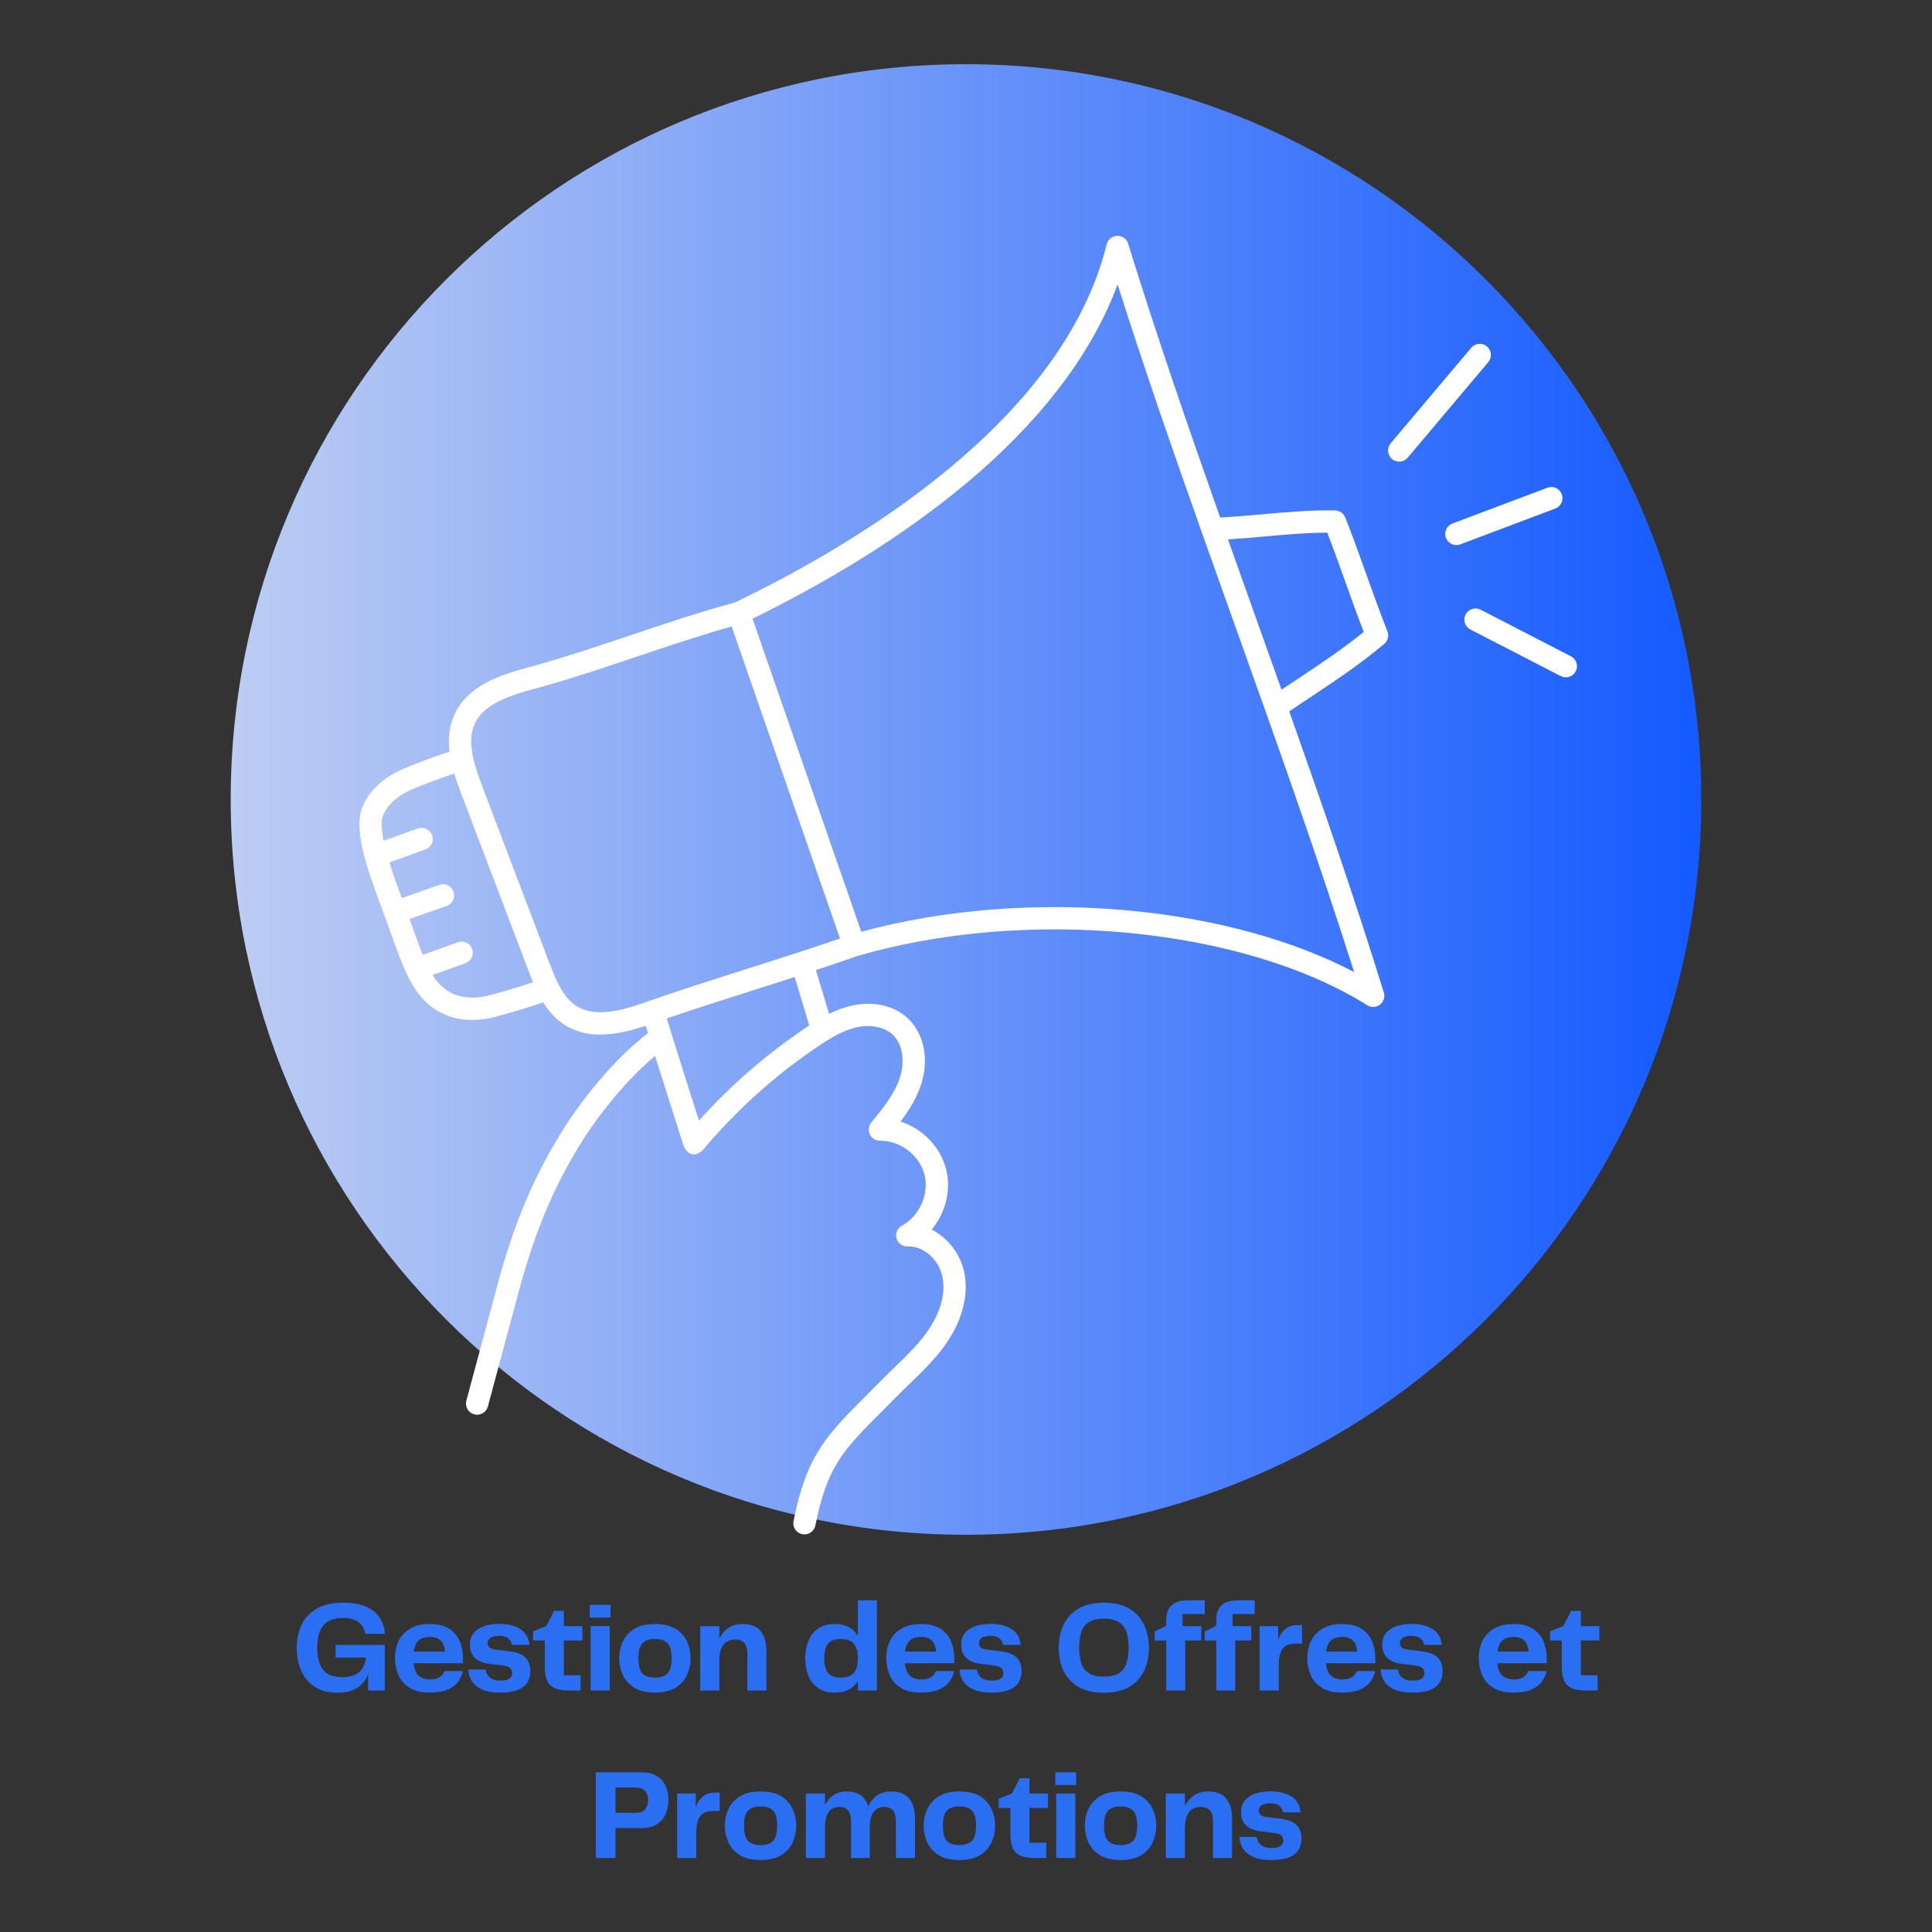 <svg xmlns="http://www.w3.org/2000/svg" xmlns:xlink="http://www.w3.org/1999/xlink" width="600" viewBox="0 0 450 450" height="600" preserveAspectRatio="xMidYMid meet"><rect x="0" y="0" width="450" height="450" fill="#333333" stroke="none"/><defs><g></g><clipPath id="127ce16009"><path d="M 116.258 114.895 L 249.758 114.895 L 249.758 225.895 L 116.258 225.895 Z M 116.258 114.895 " clip-rule="nonzero"></path></clipPath><clipPath id="349f144897"><path d="M 53.738 14.953 L 396.262 14.953 L 396.262 357.48 L 53.738 357.48 Z M 53.738 14.953 " clip-rule="nonzero"></path></clipPath><clipPath id="986f9eaf94"><path d="M 225 14.953 C 130.414 14.953 53.738 91.633 53.738 186.219 C 53.738 280.805 130.414 357.48 225 357.48 C 319.586 357.48 396.262 280.805 396.262 186.219 C 396.262 91.633 319.586 14.953 225 14.953 Z M 225 14.953 " clip-rule="nonzero"></path></clipPath><linearGradient x1="0" gradientTransform="matrix(1.338, 0, 0, 1.338, 53.737, 14.955)" y1="128" x2="256" gradientUnits="userSpaceOnUse" y2="128" id="004237f8eb"><stop stop-opacity="1" stop-color="rgb(74.1%, 80.399%, 95.299%)" offset="0"></stop><stop stop-opacity="1" stop-color="rgb(73.84%, 80.223%, 95.317%)" offset="0.004"></stop><stop stop-opacity="1" stop-color="rgb(73.581%, 80.048%, 95.335%)" offset="0.008"></stop><stop stop-opacity="1" stop-color="rgb(73.322%, 79.871%, 95.354%)" offset="0.012"></stop><stop stop-opacity="1" stop-color="rgb(73.064%, 79.695%, 95.372%)" offset="0.016"></stop><stop stop-opacity="1" stop-color="rgb(72.804%, 79.518%, 95.39%)" offset="0.02"></stop><stop stop-opacity="1" stop-color="rgb(72.545%, 79.343%, 95.41%)" offset="0.023"></stop><stop stop-opacity="1" stop-color="rgb(72.285%, 79.166%, 95.428%)" offset="0.027"></stop><stop stop-opacity="1" stop-color="rgb(72.028%, 78.99%, 95.447%)" offset="0.031"></stop><stop stop-opacity="1" stop-color="rgb(71.768%, 78.813%, 95.465%)" offset="0.035"></stop><stop stop-opacity="1" stop-color="rgb(71.509%, 78.638%, 95.483%)" offset="0.039"></stop><stop stop-opacity="1" stop-color="rgb(71.249%, 78.461%, 95.502%)" offset="0.043"></stop><stop stop-opacity="1" stop-color="rgb(70.992%, 78.285%, 95.52%)" offset="0.047"></stop><stop stop-opacity="1" stop-color="rgb(70.732%, 78.108%, 95.538%)" offset="0.051"></stop><stop stop-opacity="1" stop-color="rgb(70.473%, 77.933%, 95.557%)" offset="0.055"></stop><stop stop-opacity="1" stop-color="rgb(70.213%, 77.756%, 95.575%)" offset="0.059"></stop><stop stop-opacity="1" stop-color="rgb(69.955%, 77.58%, 95.593%)" offset="0.062"></stop><stop stop-opacity="1" stop-color="rgb(69.696%, 77.403%, 95.612%)" offset="0.066"></stop><stop stop-opacity="1" stop-color="rgb(69.438%, 77.228%, 95.63%)" offset="0.07"></stop><stop stop-opacity="1" stop-color="rgb(69.179%, 77.051%, 95.648%)" offset="0.074"></stop><stop stop-opacity="1" stop-color="rgb(68.919%, 76.875%, 95.667%)" offset="0.078"></stop><stop stop-opacity="1" stop-color="rgb(68.66%, 76.698%, 95.685%)" offset="0.082"></stop><stop stop-opacity="1" stop-color="rgb(68.402%, 76.523%, 95.703%)" offset="0.086"></stop><stop stop-opacity="1" stop-color="rgb(68.143%, 76.347%, 95.721%)" offset="0.09"></stop><stop stop-opacity="1" stop-color="rgb(67.883%, 76.172%, 95.74%)" offset="0.094"></stop><stop stop-opacity="1" stop-color="rgb(67.624%, 75.995%, 95.758%)" offset="0.098"></stop><stop stop-opacity="1" stop-color="rgb(67.366%, 75.819%, 95.776%)" offset="0.102"></stop><stop stop-opacity="1" stop-color="rgb(67.107%, 75.642%, 95.795%)" offset="0.105"></stop><stop stop-opacity="1" stop-color="rgb(66.847%, 75.467%, 95.813%)" offset="0.109"></stop><stop stop-opacity="1" stop-color="rgb(66.588%, 75.29%, 95.831%)" offset="0.113"></stop><stop stop-opacity="1" stop-color="rgb(66.33%, 75.114%, 95.85%)" offset="0.117"></stop><stop stop-opacity="1" stop-color="rgb(66.071%, 74.937%, 95.868%)" offset="0.121"></stop><stop stop-opacity="1" stop-color="rgb(65.811%, 74.762%, 95.886%)" offset="0.125"></stop><stop stop-opacity="1" stop-color="rgb(65.552%, 74.585%, 95.905%)" offset="0.129"></stop><stop stop-opacity="1" stop-color="rgb(65.294%, 74.409%, 95.923%)" offset="0.133"></stop><stop stop-opacity="1" stop-color="rgb(65.034%, 74.232%, 95.941%)" offset="0.137"></stop><stop stop-opacity="1" stop-color="rgb(64.775%, 74.057%, 95.959%)" offset="0.141"></stop><stop stop-opacity="1" stop-color="rgb(64.516%, 73.88%, 95.978%)" offset="0.145"></stop><stop stop-opacity="1" stop-color="rgb(64.258%, 73.705%, 95.998%)" offset="0.148"></stop><stop stop-opacity="1" stop-color="rgb(63.998%, 73.528%, 96.016%)" offset="0.152"></stop><stop stop-opacity="1" stop-color="rgb(63.741%, 73.352%, 96.034%)" offset="0.156"></stop><stop stop-opacity="1" stop-color="rgb(63.481%, 73.175%, 96.053%)" offset="0.16"></stop><stop stop-opacity="1" stop-color="rgb(63.222%, 73%, 96.071%)" offset="0.164"></stop><stop stop-opacity="1" stop-color="rgb(62.962%, 72.823%, 96.089%)" offset="0.168"></stop><stop stop-opacity="1" stop-color="rgb(62.704%, 72.647%, 96.107%)" offset="0.172"></stop><stop stop-opacity="1" stop-color="rgb(62.445%, 72.47%, 96.126%)" offset="0.176"></stop><stop stop-opacity="1" stop-color="rgb(62.186%, 72.295%, 96.144%)" offset="0.18"></stop><stop stop-opacity="1" stop-color="rgb(61.926%, 72.119%, 96.162%)" offset="0.184"></stop><stop stop-opacity="1" stop-color="rgb(61.668%, 71.944%, 96.181%)" offset="0.188"></stop><stop stop-opacity="1" stop-color="rgb(61.409%, 71.767%, 96.199%)" offset="0.191"></stop><stop stop-opacity="1" stop-color="rgb(61.15%, 71.591%, 96.217%)" offset="0.195"></stop><stop stop-opacity="1" stop-color="rgb(60.89%, 71.414%, 96.236%)" offset="0.199"></stop><stop stop-opacity="1" stop-color="rgb(60.632%, 71.239%, 96.254%)" offset="0.203"></stop><stop stop-opacity="1" stop-color="rgb(60.373%, 71.062%, 96.272%)" offset="0.207"></stop><stop stop-opacity="1" stop-color="rgb(60.114%, 70.886%, 96.291%)" offset="0.211"></stop><stop stop-opacity="1" stop-color="rgb(59.854%, 70.709%, 96.309%)" offset="0.215"></stop><stop stop-opacity="1" stop-color="rgb(59.596%, 70.534%, 96.327%)" offset="0.219"></stop><stop stop-opacity="1" stop-color="rgb(59.337%, 70.357%, 96.346%)" offset="0.223"></stop><stop stop-opacity="1" stop-color="rgb(59.077%, 70.181%, 96.364%)" offset="0.227"></stop><stop stop-opacity="1" stop-color="rgb(58.818%, 70.004%, 96.382%)" offset="0.23"></stop><stop stop-opacity="1" stop-color="rgb(58.56%, 69.829%, 96.4%)" offset="0.234"></stop><stop stop-opacity="1" stop-color="rgb(58.301%, 69.652%, 96.419%)" offset="0.238"></stop><stop stop-opacity="1" stop-color="rgb(58.043%, 69.476%, 96.437%)" offset="0.242"></stop><stop stop-opacity="1" stop-color="rgb(57.784%, 69.299%, 96.455%)" offset="0.246"></stop><stop stop-opacity="1" stop-color="rgb(57.524%, 69.124%, 96.474%)" offset="0.25"></stop><stop stop-opacity="1" stop-color="rgb(57.265%, 68.947%, 96.492%)" offset="0.254"></stop><stop stop-opacity="1" stop-color="rgb(57.007%, 68.771%, 96.51%)" offset="0.258"></stop><stop stop-opacity="1" stop-color="rgb(56.747%, 68.594%, 96.529%)" offset="0.262"></stop><stop stop-opacity="1" stop-color="rgb(56.488%, 68.419%, 96.547%)" offset="0.266"></stop><stop stop-opacity="1" stop-color="rgb(56.229%, 68.243%, 96.565%)" offset="0.27"></stop><stop stop-opacity="1" stop-color="rgb(55.971%, 68.068%, 96.585%)" offset="0.273"></stop><stop stop-opacity="1" stop-color="rgb(55.711%, 67.891%, 96.603%)" offset="0.277"></stop><stop stop-opacity="1" stop-color="rgb(55.452%, 67.715%, 96.622%)" offset="0.281"></stop><stop stop-opacity="1" stop-color="rgb(55.193%, 67.538%, 96.64%)" offset="0.285"></stop><stop stop-opacity="1" stop-color="rgb(54.935%, 67.363%, 96.658%)" offset="0.289"></stop><stop stop-opacity="1" stop-color="rgb(54.675%, 67.186%, 96.677%)" offset="0.293"></stop><stop stop-opacity="1" stop-color="rgb(54.416%, 67.01%, 96.695%)" offset="0.297"></stop><stop stop-opacity="1" stop-color="rgb(54.156%, 66.833%, 96.713%)" offset="0.301"></stop><stop stop-opacity="1" stop-color="rgb(53.899%, 66.658%, 96.732%)" offset="0.305"></stop><stop stop-opacity="1" stop-color="rgb(53.639%, 66.481%, 96.75%)" offset="0.309"></stop><stop stop-opacity="1" stop-color="rgb(53.38%, 66.306%, 96.768%)" offset="0.312"></stop><stop stop-opacity="1" stop-color="rgb(53.12%, 66.129%, 96.786%)" offset="0.316"></stop><stop stop-opacity="1" stop-color="rgb(52.863%, 65.953%, 96.805%)" offset="0.32"></stop><stop stop-opacity="1" stop-color="rgb(52.603%, 65.776%, 96.823%)" offset="0.324"></stop><stop stop-opacity="1" stop-color="rgb(52.345%, 65.601%, 96.841%)" offset="0.328"></stop><stop stop-opacity="1" stop-color="rgb(52.086%, 65.424%, 96.86%)" offset="0.332"></stop><stop stop-opacity="1" stop-color="rgb(51.826%, 65.248%, 96.878%)" offset="0.336"></stop><stop stop-opacity="1" stop-color="rgb(51.567%, 65.071%, 96.896%)" offset="0.34"></stop><stop stop-opacity="1" stop-color="rgb(51.309%, 64.896%, 96.915%)" offset="0.344"></stop><stop stop-opacity="1" stop-color="rgb(51.05%, 64.719%, 96.933%)" offset="0.348"></stop><stop stop-opacity="1" stop-color="rgb(50.79%, 64.543%, 96.951%)" offset="0.352"></stop><stop stop-opacity="1" stop-color="rgb(50.531%, 64.366%, 96.97%)" offset="0.355"></stop><stop stop-opacity="1" stop-color="rgb(50.273%, 64.191%, 96.988%)" offset="0.359"></stop><stop stop-opacity="1" stop-color="rgb(50.014%, 64.015%, 97.006%)" offset="0.363"></stop><stop stop-opacity="1" stop-color="rgb(49.754%, 63.84%, 97.025%)" offset="0.367"></stop><stop stop-opacity="1" stop-color="rgb(49.495%, 63.663%, 97.043%)" offset="0.371"></stop><stop stop-opacity="1" stop-color="rgb(49.237%, 63.487%, 97.061%)" offset="0.375"></stop><stop stop-opacity="1" stop-color="rgb(48.978%, 63.31%, 97.079%)" offset="0.379"></stop><stop stop-opacity="1" stop-color="rgb(48.718%, 63.135%, 97.098%)" offset="0.383"></stop><stop stop-opacity="1" stop-color="rgb(48.459%, 62.958%, 97.116%)" offset="0.387"></stop><stop stop-opacity="1" stop-color="rgb(48.201%, 62.782%, 97.136%)" offset="0.391"></stop><stop stop-opacity="1" stop-color="rgb(47.942%, 62.605%, 97.154%)" offset="0.395"></stop><stop stop-opacity="1" stop-color="rgb(47.682%, 62.43%, 97.173%)" offset="0.398"></stop><stop stop-opacity="1" stop-color="rgb(47.423%, 62.253%, 97.191%)" offset="0.402"></stop><stop stop-opacity="1" stop-color="rgb(47.165%, 62.077%, 97.209%)" offset="0.406"></stop><stop stop-opacity="1" stop-color="rgb(46.906%, 61.9%, 97.227%)" offset="0.41"></stop><stop stop-opacity="1" stop-color="rgb(46.648%, 61.725%, 97.246%)" offset="0.414"></stop><stop stop-opacity="1" stop-color="rgb(46.388%, 61.548%, 97.264%)" offset="0.418"></stop><stop stop-opacity="1" stop-color="rgb(46.129%, 61.372%, 97.282%)" offset="0.422"></stop><stop stop-opacity="1" stop-color="rgb(45.869%, 61.195%, 97.301%)" offset="0.426"></stop><stop stop-opacity="1" stop-color="rgb(45.612%, 61.02%, 97.319%)" offset="0.43"></stop><stop stop-opacity="1" stop-color="rgb(45.352%, 60.843%, 97.337%)" offset="0.434"></stop><stop stop-opacity="1" stop-color="rgb(45.093%, 60.667%, 97.356%)" offset="0.438"></stop><stop stop-opacity="1" stop-color="rgb(44.833%, 60.49%, 97.374%)" offset="0.441"></stop><stop stop-opacity="1" stop-color="rgb(44.575%, 60.315%, 97.392%)" offset="0.445"></stop><stop stop-opacity="1" stop-color="rgb(44.316%, 60.139%, 97.411%)" offset="0.449"></stop><stop stop-opacity="1" stop-color="rgb(44.057%, 59.964%, 97.429%)" offset="0.453"></stop><stop stop-opacity="1" stop-color="rgb(43.797%, 59.787%, 97.447%)" offset="0.457"></stop><stop stop-opacity="1" stop-color="rgb(43.539%, 59.612%, 97.466%)" offset="0.461"></stop><stop stop-opacity="1" stop-color="rgb(43.28%, 59.435%, 97.484%)" offset="0.465"></stop><stop stop-opacity="1" stop-color="rgb(43.021%, 59.259%, 97.502%)" offset="0.469"></stop><stop stop-opacity="1" stop-color="rgb(42.761%, 59.082%, 97.52%)" offset="0.473"></stop><stop stop-opacity="1" stop-color="rgb(42.503%, 58.907%, 97.539%)" offset="0.477"></stop><stop stop-opacity="1" stop-color="rgb(42.244%, 58.73%, 97.557%)" offset="0.48"></stop><stop stop-opacity="1" stop-color="rgb(41.985%, 58.554%, 97.575%)" offset="0.484"></stop><stop stop-opacity="1" stop-color="rgb(41.725%, 58.377%, 97.594%)" offset="0.488"></stop><stop stop-opacity="1" stop-color="rgb(41.467%, 58.202%, 97.612%)" offset="0.492"></stop><stop stop-opacity="1" stop-color="rgb(41.208%, 58.025%, 97.63%)" offset="0.496"></stop><stop stop-opacity="1" stop-color="rgb(40.948%, 57.849%, 97.649%)" offset="0.5"></stop><stop stop-opacity="1" stop-color="rgb(40.689%, 57.672%, 97.667%)" offset="0.504"></stop><stop stop-opacity="1" stop-color="rgb(40.431%, 57.497%, 97.685%)" offset="0.508"></stop><stop stop-opacity="1" stop-color="rgb(40.172%, 57.32%, 97.704%)" offset="0.512"></stop><stop stop-opacity="1" stop-color="rgb(39.914%, 57.144%, 97.723%)" offset="0.516"></stop><stop stop-opacity="1" stop-color="rgb(39.655%, 56.967%, 97.742%)" offset="0.52"></stop><stop stop-opacity="1" stop-color="rgb(39.395%, 56.792%, 97.76%)" offset="0.523"></stop><stop stop-opacity="1" stop-color="rgb(39.136%, 56.615%, 97.778%)" offset="0.527"></stop><stop stop-opacity="1" stop-color="rgb(38.878%, 56.439%, 97.797%)" offset="0.531"></stop><stop stop-opacity="1" stop-color="rgb(38.618%, 56.264%, 97.815%)" offset="0.535"></stop><stop stop-opacity="1" stop-color="rgb(38.359%, 56.088%, 97.833%)" offset="0.539"></stop><stop stop-opacity="1" stop-color="rgb(38.1%, 55.911%, 97.852%)" offset="0.543"></stop><stop stop-opacity="1" stop-color="rgb(37.842%, 55.736%, 97.87%)" offset="0.547"></stop><stop stop-opacity="1" stop-color="rgb(37.582%, 55.559%, 97.888%)" offset="0.551"></stop><stop stop-opacity="1" stop-color="rgb(37.323%, 55.383%, 97.906%)" offset="0.555"></stop><stop stop-opacity="1" stop-color="rgb(37.064%, 55.206%, 97.925%)" offset="0.559"></stop><stop stop-opacity="1" stop-color="rgb(36.806%, 55.031%, 97.943%)" offset="0.562"></stop><stop stop-opacity="1" stop-color="rgb(36.546%, 54.854%, 97.961%)" offset="0.566"></stop><stop stop-opacity="1" stop-color="rgb(36.287%, 54.678%, 97.98%)" offset="0.57"></stop><stop stop-opacity="1" stop-color="rgb(36.028%, 54.501%, 97.998%)" offset="0.574"></stop><stop stop-opacity="1" stop-color="rgb(35.77%, 54.326%, 98.016%)" offset="0.578"></stop><stop stop-opacity="1" stop-color="rgb(35.51%, 54.149%, 98.035%)" offset="0.582"></stop><stop stop-opacity="1" stop-color="rgb(35.251%, 53.973%, 98.053%)" offset="0.586"></stop><stop stop-opacity="1" stop-color="rgb(34.991%, 53.796%, 98.071%)" offset="0.59"></stop><stop stop-opacity="1" stop-color="rgb(34.734%, 53.621%, 98.09%)" offset="0.594"></stop><stop stop-opacity="1" stop-color="rgb(34.474%, 53.444%, 98.108%)" offset="0.598"></stop><stop stop-opacity="1" stop-color="rgb(34.216%, 53.268%, 98.126%)" offset="0.602"></stop><stop stop-opacity="1" stop-color="rgb(33.957%, 53.091%, 98.145%)" offset="0.605"></stop><stop stop-opacity="1" stop-color="rgb(33.698%, 52.916%, 98.163%)" offset="0.609"></stop><stop stop-opacity="1" stop-color="rgb(33.438%, 52.739%, 98.181%)" offset="0.613"></stop><stop stop-opacity="1" stop-color="rgb(33.18%, 52.563%, 98.199%)" offset="0.617"></stop><stop stop-opacity="1" stop-color="rgb(32.921%, 52.386%, 98.218%)" offset="0.621"></stop><stop stop-opacity="1" stop-color="rgb(32.661%, 52.211%, 98.236%)" offset="0.625"></stop><stop stop-opacity="1" stop-color="rgb(32.402%, 52.036%, 98.254%)" offset="0.629"></stop><stop stop-opacity="1" stop-color="rgb(32.144%, 51.86%, 98.273%)" offset="0.633"></stop><stop stop-opacity="1" stop-color="rgb(31.885%, 51.683%, 98.291%)" offset="0.637"></stop><stop stop-opacity="1" stop-color="rgb(31.625%, 51.508%, 98.311%)" offset="0.641"></stop><stop stop-opacity="1" stop-color="rgb(31.366%, 51.331%, 98.329%)" offset="0.645"></stop><stop stop-opacity="1" stop-color="rgb(31.108%, 51.155%, 98.347%)" offset="0.648"></stop><stop stop-opacity="1" stop-color="rgb(30.849%, 50.978%, 98.366%)" offset="0.652"></stop><stop stop-opacity="1" stop-color="rgb(30.589%, 50.803%, 98.384%)" offset="0.656"></stop><stop stop-opacity="1" stop-color="rgb(30.33%, 50.626%, 98.402%)" offset="0.66"></stop><stop stop-opacity="1" stop-color="rgb(30.072%, 50.45%, 98.421%)" offset="0.664"></stop><stop stop-opacity="1" stop-color="rgb(29.813%, 50.273%, 98.439%)" offset="0.668"></stop><stop stop-opacity="1" stop-color="rgb(29.553%, 50.098%, 98.457%)" offset="0.672"></stop><stop stop-opacity="1" stop-color="rgb(29.294%, 49.921%, 98.476%)" offset="0.676"></stop><stop stop-opacity="1" stop-color="rgb(29.036%, 49.745%, 98.494%)" offset="0.68"></stop><stop stop-opacity="1" stop-color="rgb(28.777%, 49.568%, 98.512%)" offset="0.684"></stop><stop stop-opacity="1" stop-color="rgb(28.519%, 49.393%, 98.531%)" offset="0.688"></stop><stop stop-opacity="1" stop-color="rgb(28.259%, 49.216%, 98.549%)" offset="0.691"></stop><stop stop-opacity="1" stop-color="rgb(28%, 49.04%, 98.567%)" offset="0.695"></stop><stop stop-opacity="1" stop-color="rgb(27.74%, 48.863%, 98.586%)" offset="0.699"></stop><stop stop-opacity="1" stop-color="rgb(27.483%, 48.688%, 98.604%)" offset="0.703"></stop><stop stop-opacity="1" stop-color="rgb(27.223%, 48.511%, 98.622%)" offset="0.707"></stop><stop stop-opacity="1" stop-color="rgb(26.964%, 48.335%, 98.64%)" offset="0.711"></stop><stop stop-opacity="1" stop-color="rgb(26.704%, 48.16%, 98.659%)" offset="0.715"></stop><stop stop-opacity="1" stop-color="rgb(26.447%, 47.984%, 98.677%)" offset="0.719"></stop><stop stop-opacity="1" stop-color="rgb(26.187%, 47.807%, 98.695%)" offset="0.723"></stop><stop stop-opacity="1" stop-color="rgb(25.928%, 47.632%, 98.714%)" offset="0.727"></stop><stop stop-opacity="1" stop-color="rgb(25.668%, 47.455%, 98.732%)" offset="0.73"></stop><stop stop-opacity="1" stop-color="rgb(25.41%, 47.279%, 98.75%)" offset="0.734"></stop><stop stop-opacity="1" stop-color="rgb(25.151%, 47.102%, 98.769%)" offset="0.738"></stop><stop stop-opacity="1" stop-color="rgb(24.892%, 46.927%, 98.787%)" offset="0.742"></stop><stop stop-opacity="1" stop-color="rgb(24.632%, 46.75%, 98.805%)" offset="0.746"></stop><stop stop-opacity="1" stop-color="rgb(24.374%, 46.574%, 98.824%)" offset="0.75"></stop><stop stop-opacity="1" stop-color="rgb(24.115%, 46.397%, 98.842%)" offset="0.754"></stop><stop stop-opacity="1" stop-color="rgb(23.856%, 46.222%, 98.862%)" offset="0.758"></stop><stop stop-opacity="1" stop-color="rgb(23.596%, 46.045%, 98.88%)" offset="0.762"></stop><stop stop-opacity="1" stop-color="rgb(23.338%, 45.869%, 98.898%)" offset="0.766"></stop><stop stop-opacity="1" stop-color="rgb(23.079%, 45.692%, 98.917%)" offset="0.77"></stop><stop stop-opacity="1" stop-color="rgb(22.821%, 45.517%, 98.935%)" offset="0.773"></stop><stop stop-opacity="1" stop-color="rgb(22.562%, 45.34%, 98.953%)" offset="0.777"></stop><stop stop-opacity="1" stop-color="rgb(22.302%, 45.164%, 98.972%)" offset="0.781"></stop><stop stop-opacity="1" stop-color="rgb(22.043%, 44.987%, 98.99%)" offset="0.785"></stop><stop stop-opacity="1" stop-color="rgb(21.785%, 44.812%, 99.008%)" offset="0.789"></stop><stop stop-opacity="1" stop-color="rgb(21.526%, 44.635%, 99.026%)" offset="0.793"></stop><stop stop-opacity="1" stop-color="rgb(21.266%, 44.46%, 99.045%)" offset="0.797"></stop><stop stop-opacity="1" stop-color="rgb(21.007%, 44.284%, 99.063%)" offset="0.801"></stop><stop stop-opacity="1" stop-color="rgb(20.749%, 44.109%, 99.081%)" offset="0.805"></stop><stop stop-opacity="1" stop-color="rgb(20.49%, 43.932%, 99.1%)" offset="0.809"></stop><stop stop-opacity="1" stop-color="rgb(20.23%, 43.756%, 99.118%)" offset="0.812"></stop><stop stop-opacity="1" stop-color="rgb(19.971%, 43.579%, 99.136%)" offset="0.816"></stop><stop stop-opacity="1" stop-color="rgb(19.713%, 43.404%, 99.155%)" offset="0.82"></stop><stop stop-opacity="1" stop-color="rgb(19.453%, 43.227%, 99.173%)" offset="0.824"></stop><stop stop-opacity="1" stop-color="rgb(19.194%, 43.051%, 99.191%)" offset="0.828"></stop><stop stop-opacity="1" stop-color="rgb(18.935%, 42.874%, 99.21%)" offset="0.832"></stop><stop stop-opacity="1" stop-color="rgb(18.677%, 42.699%, 99.228%)" offset="0.836"></stop><stop stop-opacity="1" stop-color="rgb(18.417%, 42.522%, 99.246%)" offset="0.84"></stop><stop stop-opacity="1" stop-color="rgb(18.158%, 42.346%, 99.265%)" offset="0.844"></stop><stop stop-opacity="1" stop-color="rgb(17.899%, 42.169%, 99.283%)" offset="0.848"></stop><stop stop-opacity="1" stop-color="rgb(17.641%, 41.994%, 99.301%)" offset="0.852"></stop><stop stop-opacity="1" stop-color="rgb(17.381%, 41.817%, 99.319%)" offset="0.855"></stop><stop stop-opacity="1" stop-color="rgb(17.123%, 41.641%, 99.338%)" offset="0.859"></stop><stop stop-opacity="1" stop-color="rgb(16.864%, 41.464%, 99.356%)" offset="0.863"></stop><stop stop-opacity="1" stop-color="rgb(16.605%, 41.289%, 99.374%)" offset="0.867"></stop><stop stop-opacity="1" stop-color="rgb(16.345%, 41.112%, 99.393%)" offset="0.871"></stop><stop stop-opacity="1" stop-color="rgb(16.087%, 40.936%, 99.411%)" offset="0.875"></stop><stop stop-opacity="1" stop-color="rgb(15.828%, 40.759%, 99.429%)" offset="0.879"></stop><stop stop-opacity="1" stop-color="rgb(15.569%, 40.584%, 99.449%)" offset="0.883"></stop><stop stop-opacity="1" stop-color="rgb(15.309%, 40.407%, 99.467%)" offset="0.887"></stop><stop stop-opacity="1" stop-color="rgb(15.051%, 40.231%, 99.486%)" offset="0.891"></stop><stop stop-opacity="1" stop-color="rgb(14.792%, 40.056%, 99.504%)" offset="0.895"></stop><stop stop-opacity="1" stop-color="rgb(14.532%, 39.88%, 99.522%)" offset="0.898"></stop><stop stop-opacity="1" stop-color="rgb(14.273%, 39.703%, 99.541%)" offset="0.902"></stop><stop stop-opacity="1" stop-color="rgb(14.015%, 39.528%, 99.559%)" offset="0.906"></stop><stop stop-opacity="1" stop-color="rgb(13.756%, 39.351%, 99.577%)" offset="0.91"></stop><stop stop-opacity="1" stop-color="rgb(13.496%, 39.175%, 99.596%)" offset="0.914"></stop><stop stop-opacity="1" stop-color="rgb(13.237%, 38.998%, 99.614%)" offset="0.918"></stop><stop stop-opacity="1" stop-color="rgb(12.979%, 38.823%, 99.632%)" offset="0.922"></stop><stop stop-opacity="1" stop-color="rgb(12.72%, 38.646%, 99.651%)" offset="0.926"></stop><stop stop-opacity="1" stop-color="rgb(12.46%, 38.47%, 99.669%)" offset="0.93"></stop><stop stop-opacity="1" stop-color="rgb(12.201%, 38.293%, 99.687%)" offset="0.934"></stop><stop stop-opacity="1" stop-color="rgb(11.943%, 38.118%, 99.706%)" offset="0.938"></stop><stop stop-opacity="1" stop-color="rgb(11.684%, 37.941%, 99.724%)" offset="0.941"></stop><stop stop-opacity="1" stop-color="rgb(11.426%, 37.766%, 99.742%)" offset="0.945"></stop><stop stop-opacity="1" stop-color="rgb(11.166%, 37.589%, 99.76%)" offset="0.949"></stop><stop stop-opacity="1" stop-color="rgb(10.907%, 37.413%, 99.779%)" offset="0.953"></stop><stop stop-opacity="1" stop-color="rgb(10.648%, 37.236%, 99.797%)" offset="0.957"></stop><stop stop-opacity="1" stop-color="rgb(10.39%, 37.061%, 99.815%)" offset="0.961"></stop><stop stop-opacity="1" stop-color="rgb(10.13%, 36.884%, 99.834%)" offset="0.965"></stop><stop stop-opacity="1" stop-color="rgb(9.871%, 36.708%, 99.852%)" offset="0.969"></stop><stop stop-opacity="1" stop-color="rgb(9.612%, 36.531%, 99.87%)" offset="0.973"></stop><stop stop-opacity="1" stop-color="rgb(9.354%, 36.356%, 99.889%)" offset="0.977"></stop><stop stop-opacity="1" stop-color="rgb(9.094%, 36.18%, 99.907%)" offset="0.98"></stop><stop stop-opacity="1" stop-color="rgb(8.835%, 36.005%, 99.925%)" offset="0.984"></stop><stop stop-opacity="1" stop-color="rgb(8.575%, 35.828%, 99.944%)" offset="0.988"></stop><stop stop-opacity="1" stop-color="rgb(8.318%, 35.652%, 99.962%)" offset="0.992"></stop><stop stop-opacity="1" stop-color="rgb(8.058%, 35.475%, 99.98%)" offset="0.996"></stop><stop stop-opacity="1" stop-color="rgb(7.799%, 35.3%, 99.998%)" offset="1"></stop></linearGradient><clipPath id="74d26a1394"><path d="M 83 54.832 L 367.332 54.832 L 367.332 357.832 L 83 357.832 Z M 83 54.832 " clip-rule="nonzero"></path></clipPath></defs><g fill="#2a6ef2" fill-opacity="1"><g transform="translate(67.761, 393.75)"><g><path d="M 10.859 0.516 C 8.68 0.516 6.883 0.039 5.469 -0.906 C 4.062 -1.863 3.02 -3.133 2.344 -4.719 C 1.676 -6.312 1.344 -8.066 1.344 -9.984 C 1.344 -11.93 1.711 -13.691 2.453 -15.266 C 3.191 -16.848 4.359 -18.109 5.953 -19.047 C 7.547 -19.984 9.594 -20.453 12.094 -20.453 C 14.312 -20.453 16.117 -20.141 17.516 -19.516 C 18.922 -18.898 19.973 -18.047 20.672 -16.953 C 21.367 -15.867 21.781 -14.617 21.906 -13.203 L 17.281 -13.203 C 17.133 -14.336 16.641 -15.234 15.797 -15.891 C 14.961 -16.555 13.719 -16.891 12.062 -16.891 C 10.062 -16.891 8.57 -16.328 7.594 -15.203 C 6.613 -14.086 6.125 -12.336 6.125 -9.953 C 6.125 -7.711 6.578 -6.008 7.484 -4.844 C 8.391 -3.676 9.844 -3.094 11.844 -3.094 C 13.164 -3.094 14.223 -3.297 15.016 -3.703 C 15.805 -4.109 16.391 -4.66 16.766 -5.359 C 17.148 -6.066 17.398 -6.832 17.516 -7.656 L 10.406 -7.656 L 10.406 -10.625 L 21.875 -10.625 L 21.875 0 L 17.969 0 L 17.969 -3.844 C 17.707 -3.062 17.285 -2.336 16.703 -1.672 C 16.129 -1.016 15.363 -0.484 14.406 -0.078 C 13.457 0.316 12.273 0.516 10.859 0.516 Z M 10.859 0.516 "></path></g></g></g><g fill="#2a6ef2" fill-opacity="1"><g transform="translate(90.891, 393.75)"><g><path d="M 9.266 -2.578 C 10.242 -2.578 11.004 -2.758 11.547 -3.125 C 12.086 -3.5 12.457 -3.969 12.656 -4.531 L 16.922 -4.531 C 16.773 -3.727 16.438 -2.941 15.906 -2.172 C 15.383 -1.398 14.582 -0.766 13.5 -0.266 C 12.414 0.234 10.977 0.484 9.188 0.484 C 7.238 0.484 5.672 0.109 4.484 -0.641 C 3.297 -1.391 2.438 -2.375 1.906 -3.594 C 1.375 -4.82 1.109 -6.133 1.109 -7.531 C 1.109 -8.988 1.391 -10.316 1.953 -11.516 C 2.523 -12.711 3.41 -13.672 4.609 -14.391 C 5.816 -15.117 7.344 -15.484 9.188 -15.484 C 11.082 -15.484 12.594 -15.117 13.719 -14.391 C 14.852 -13.66 15.676 -12.691 16.188 -11.484 C 16.695 -10.285 16.953 -8.977 16.953 -7.562 C 16.953 -7.344 16.953 -7.125 16.953 -6.906 C 16.953 -6.695 16.93 -6.516 16.891 -6.359 L 5.453 -6.359 C 5.598 -4.941 6.004 -3.957 6.672 -3.406 C 7.348 -2.852 8.211 -2.578 9.266 -2.578 Z M 9.234 -12.484 C 8.18 -12.484 7.336 -12.234 6.703 -11.734 C 6.078 -11.234 5.672 -10.344 5.484 -9.062 L 12.719 -9.062 C 12.582 -11.344 11.422 -12.484 9.234 -12.484 Z M 9.234 -12.484 "></path></g></g></g><g fill="#2a6ef2" fill-opacity="1"><g transform="translate(108.291, 393.75)"><g><path d="M 0.781 -4.891 L 4.828 -4.891 C 4.891 -4.172 5.195 -3.562 5.75 -3.062 C 6.312 -2.562 7.156 -2.312 8.281 -2.312 C 9.281 -2.312 9.977 -2.469 10.375 -2.781 C 10.781 -3.102 10.984 -3.523 10.984 -4.047 C 10.984 -4.504 10.844 -4.891 10.562 -5.203 C 10.281 -5.516 9.719 -5.719 8.875 -5.812 L 5.516 -6.234 C 4.117 -6.422 3.047 -6.883 2.297 -7.625 C 1.547 -8.363 1.172 -9.363 1.172 -10.625 C 1.172 -11.738 1.457 -12.656 2.031 -13.375 C 2.613 -14.094 3.422 -14.629 4.453 -14.984 C 5.484 -15.336 6.66 -15.516 7.984 -15.516 C 10.004 -15.516 11.645 -15.113 12.906 -14.312 C 14.176 -13.508 14.883 -12.281 15.031 -10.625 L 10.922 -10.625 C 10.836 -11.238 10.562 -11.738 10.094 -12.125 C 9.625 -12.52 8.922 -12.719 7.984 -12.719 C 7.023 -12.719 6.332 -12.555 5.906 -12.234 C 5.488 -11.922 5.281 -11.523 5.281 -11.047 C 5.281 -10.66 5.41 -10.332 5.672 -10.062 C 5.93 -9.789 6.43 -9.609 7.172 -9.516 L 10.312 -9.156 C 12.094 -8.926 13.359 -8.426 14.109 -7.656 C 14.859 -6.895 15.234 -5.844 15.234 -4.5 C 15.234 -3.52 15.008 -2.656 14.562 -1.906 C 14.113 -1.156 13.375 -0.566 12.344 -0.141 C 11.312 0.273 9.938 0.484 8.219 0.484 C 6.438 0.484 5.004 0.234 3.922 -0.266 C 2.848 -0.766 2.066 -1.426 1.578 -2.25 C 1.086 -3.07 0.82 -3.953 0.781 -4.891 Z M 0.781 -4.891 "></path></g></g></g><g fill="#2a6ef2" fill-opacity="1"><g transform="translate(123.831, 393.75)"><g><path d="M 8.578 0 C 7.16 0 6.051 -0.195 5.25 -0.594 C 4.445 -1 3.879 -1.602 3.547 -2.406 C 3.223 -3.219 3.062 -4.219 3.062 -5.406 L 3.062 -11.641 L 0.328 -11.641 L 0.328 -13.766 L 3.422 -15.031 L 5.25 -18.562 L 7.5 -18.562 L 7.5 -15 L 11.812 -15 L 11.812 -11.641 L 7.5 -11.641 L 7.5 -3.547 L 11.406 -3.547 L 11.406 0 Z M 8.578 0 "></path></g></g></g><g fill="#2a6ef2" fill-opacity="1"><g transform="translate(135.831, 393.75)"><g><path d="M 1.531 -16.984 L 1.531 -19.953 L 6.359 -19.953 L 6.359 -16.984 Z M 1.734 0 L 1.734 -15 L 6.188 -15 L 6.188 0 Z M 1.734 0 "></path></g></g></g><g fill="#2a6ef2" fill-opacity="1"><g transform="translate(143.121, 393.75)"><g><path d="M 9.422 0.484 C 7.441 0.484 5.844 0.109 4.625 -0.641 C 3.406 -1.391 2.516 -2.375 1.953 -3.594 C 1.391 -4.82 1.109 -6.133 1.109 -7.531 C 1.109 -8.906 1.391 -10.195 1.953 -11.406 C 2.516 -12.625 3.406 -13.609 4.625 -14.359 C 5.844 -15.109 7.441 -15.484 9.422 -15.484 C 11.422 -15.484 13.031 -15.109 14.25 -14.359 C 15.469 -13.609 16.352 -12.625 16.906 -11.406 C 17.457 -10.195 17.734 -8.906 17.734 -7.531 C 17.734 -6.145 17.457 -4.844 16.906 -3.625 C 16.352 -2.406 15.469 -1.414 14.25 -0.656 C 13.031 0.102 11.422 0.484 9.422 0.484 Z M 5.578 -7.5 C 5.578 -5.844 5.879 -4.676 6.484 -4 C 7.098 -3.332 8.078 -3 9.422 -3 C 10.773 -3 11.758 -3.332 12.375 -4 C 12.988 -4.676 13.297 -5.844 13.297 -7.5 C 13.297 -9.156 12.988 -10.316 12.375 -10.984 C 11.758 -11.66 10.773 -12 9.422 -12 C 8.078 -12 7.098 -11.66 6.484 -10.984 C 5.879 -10.316 5.578 -9.156 5.578 -7.5 Z M 5.578 -7.5 "></path></g></g></g><g fill="#2a6ef2" fill-opacity="1"><g transform="translate(161.361, 393.75)"><g><path d="M 11.578 -15.484 C 13.535 -15.484 14.953 -14.926 15.828 -13.812 C 16.711 -12.707 17.156 -11.172 17.156 -9.203 L 17.156 0 L 12.719 0 L 12.719 -8.516 C 12.719 -9.711 12.473 -10.57 11.984 -11.094 C 11.492 -11.613 10.789 -11.875 9.875 -11.875 C 8.688 -11.875 7.773 -11.473 7.141 -10.672 C 6.504 -9.879 6.188 -8.594 6.188 -6.812 L 6.188 0 L 1.734 0 L 1.734 -15 L 6.188 -15 L 6.188 -12.062 C 6.664 -13.082 7.344 -13.906 8.219 -14.531 C 9.102 -15.164 10.223 -15.484 11.578 -15.484 Z M 11.578 -15.484 "></path></g></g></g><g fill="#2a6ef2" fill-opacity="1"><g transform="translate(179.451, 393.75)"><g></g></g></g><g fill="#2a6ef2" fill-opacity="1"><g transform="translate(186.441, 393.75)"><g><path d="M 13.375 -21 L 17.812 -21 L 17.812 0 L 13.375 0 L 13.375 -2.219 C 12.852 -1.363 12.148 -0.695 11.266 -0.219 C 10.391 0.25 9.305 0.484 8.016 0.484 C 6.391 0.484 5.066 0.117 4.047 -0.609 C 3.023 -1.336 2.281 -2.312 1.812 -3.531 C 1.344 -4.758 1.109 -6.094 1.109 -7.531 C 1.109 -8.945 1.344 -10.258 1.812 -11.469 C 2.281 -12.688 3.023 -13.66 4.047 -14.391 C 5.066 -15.117 6.391 -15.484 8.016 -15.484 C 9.305 -15.484 10.391 -15.242 11.266 -14.766 C 12.148 -14.285 12.852 -13.613 13.375 -12.75 Z M 9.391 -3 C 10.785 -3 11.797 -3.367 12.422 -4.109 C 13.055 -4.848 13.375 -5.977 13.375 -7.5 C 13.375 -9.039 13.055 -10.176 12.422 -10.906 C 11.797 -11.633 10.785 -12 9.391 -12 C 7.992 -12 7.004 -11.641 6.422 -10.922 C 5.836 -10.203 5.547 -9.062 5.547 -7.5 C 5.547 -5.957 5.836 -4.82 6.422 -4.094 C 7.004 -3.363 7.992 -3 9.391 -3 Z M 9.391 -3 "></path></g></g></g><g fill="#2a6ef2" fill-opacity="1"><g transform="translate(205.311, 393.75)"><g><path d="M 9.266 -2.578 C 10.242 -2.578 11.004 -2.758 11.547 -3.125 C 12.086 -3.5 12.457 -3.969 12.656 -4.531 L 16.922 -4.531 C 16.773 -3.727 16.438 -2.941 15.906 -2.172 C 15.383 -1.398 14.582 -0.766 13.5 -0.266 C 12.414 0.234 10.977 0.484 9.188 0.484 C 7.238 0.484 5.672 0.109 4.484 -0.641 C 3.297 -1.391 2.438 -2.375 1.906 -3.594 C 1.375 -4.82 1.109 -6.133 1.109 -7.531 C 1.109 -8.988 1.391 -10.316 1.953 -11.516 C 2.523 -12.711 3.41 -13.672 4.609 -14.391 C 5.816 -15.117 7.344 -15.484 9.188 -15.484 C 11.082 -15.484 12.594 -15.117 13.719 -14.391 C 14.852 -13.66 15.676 -12.691 16.188 -11.484 C 16.695 -10.285 16.953 -8.977 16.953 -7.562 C 16.953 -7.344 16.953 -7.125 16.953 -6.906 C 16.953 -6.695 16.93 -6.516 16.891 -6.359 L 5.453 -6.359 C 5.598 -4.941 6.004 -3.957 6.672 -3.406 C 7.348 -2.852 8.211 -2.578 9.266 -2.578 Z M 9.234 -12.484 C 8.18 -12.484 7.336 -12.234 6.703 -11.734 C 6.078 -11.234 5.672 -10.344 5.484 -9.062 L 12.719 -9.062 C 12.582 -11.344 11.422 -12.484 9.234 -12.484 Z M 9.234 -12.484 "></path></g></g></g><g fill="#2a6ef2" fill-opacity="1"><g transform="translate(222.711, 393.75)"><g><path d="M 0.781 -4.891 L 4.828 -4.891 C 4.891 -4.172 5.195 -3.562 5.75 -3.062 C 6.312 -2.562 7.156 -2.312 8.281 -2.312 C 9.281 -2.312 9.977 -2.469 10.375 -2.781 C 10.781 -3.102 10.984 -3.523 10.984 -4.047 C 10.984 -4.504 10.844 -4.891 10.562 -5.203 C 10.281 -5.516 9.719 -5.719 8.875 -5.812 L 5.516 -6.234 C 4.117 -6.422 3.047 -6.883 2.297 -7.625 C 1.547 -8.363 1.172 -9.363 1.172 -10.625 C 1.172 -11.738 1.457 -12.656 2.031 -13.375 C 2.613 -14.094 3.422 -14.629 4.453 -14.984 C 5.484 -15.336 6.66 -15.516 7.984 -15.516 C 10.004 -15.516 11.645 -15.113 12.906 -14.312 C 14.176 -13.508 14.883 -12.281 15.031 -10.625 L 10.922 -10.625 C 10.836 -11.238 10.562 -11.738 10.094 -12.125 C 9.625 -12.52 8.922 -12.719 7.984 -12.719 C 7.023 -12.719 6.332 -12.555 5.906 -12.234 C 5.488 -11.922 5.281 -11.523 5.281 -11.047 C 5.281 -10.66 5.41 -10.332 5.672 -10.062 C 5.93 -9.789 6.43 -9.609 7.172 -9.516 L 10.312 -9.156 C 12.094 -8.926 13.359 -8.426 14.109 -7.656 C 14.859 -6.895 15.234 -5.844 15.234 -4.5 C 15.234 -3.52 15.008 -2.656 14.562 -1.906 C 14.113 -1.156 13.375 -0.566 12.344 -0.141 C 11.312 0.273 9.938 0.484 8.219 0.484 C 6.438 0.484 5.004 0.234 3.922 -0.266 C 2.848 -0.766 2.066 -1.426 1.578 -2.25 C 1.086 -3.07 0.82 -3.953 0.781 -4.891 Z M 0.781 -4.891 "></path></g></g></g><g fill="#2a6ef2" fill-opacity="1"><g transform="translate(238.25, 393.75)"><g></g></g></g><g fill="#2a6ef2" fill-opacity="1"><g transform="translate(245.24, 393.75)"><g><path d="M 11.875 0.516 C 9.957 0.516 8.328 0.227 6.984 -0.344 C 5.648 -0.914 4.566 -1.688 3.734 -2.656 C 2.898 -3.625 2.289 -4.738 1.906 -6 C 1.531 -7.258 1.344 -8.578 1.344 -9.953 C 1.344 -11.316 1.531 -12.625 1.906 -13.875 C 2.289 -15.125 2.898 -16.242 3.734 -17.234 C 4.566 -18.223 5.648 -19.004 6.984 -19.578 C 8.328 -20.16 9.957 -20.453 11.875 -20.453 C 13.801 -20.453 15.426 -20.16 16.75 -19.578 C 18.082 -19.004 19.16 -18.223 19.984 -17.234 C 20.816 -16.242 21.422 -15.125 21.797 -13.875 C 22.18 -12.625 22.375 -11.316 22.375 -9.953 C 22.375 -8.578 22.18 -7.266 21.797 -6.016 C 21.422 -4.766 20.816 -3.648 19.984 -2.672 C 19.16 -1.691 18.082 -0.914 16.75 -0.344 C 15.426 0.227 13.801 0.516 11.875 0.516 Z M 6.125 -9.953 C 6.125 -8.516 6.297 -7.297 6.641 -6.297 C 6.992 -5.297 7.586 -4.535 8.422 -4.016 C 9.266 -3.492 10.414 -3.234 11.875 -3.234 C 13.332 -3.234 14.484 -3.492 15.328 -4.016 C 16.172 -4.535 16.766 -5.297 17.109 -6.297 C 17.461 -7.297 17.641 -8.516 17.641 -9.953 C 17.641 -11.441 17.461 -12.688 17.109 -13.688 C 16.766 -14.688 16.172 -15.441 15.328 -15.953 C 14.484 -16.473 13.332 -16.734 11.875 -16.734 C 10.414 -16.734 9.266 -16.473 8.422 -15.953 C 7.586 -15.441 6.992 -14.688 6.641 -13.688 C 6.297 -12.688 6.125 -11.441 6.125 -9.953 Z M 6.125 -9.953 "></path></g></g></g><g fill="#2a6ef2" fill-opacity="1"><g transform="translate(268.37, 393.75)"><g><path d="M 3.266 0 L 3.266 -11.641 L 0.594 -11.641 L 0.594 -13.766 L 3.266 -15.062 L 3.266 -16.438 C 3.266 -17.852 3.656 -18.969 4.438 -19.781 C 5.219 -20.594 6.539 -21 8.406 -21 L 12.234 -21 L 12.234 -17.797 L 7.078 -17.797 L 7.078 -15 L 11.438 -15 L 11.438 -11.641 L 7.703 -11.641 L 7.703 0 Z M 3.266 0 "></path></g></g></g><g fill="#2a6ef2" fill-opacity="1"><g transform="translate(280.01, 393.75)"><g><path d="M 3.266 0 L 3.266 -11.641 L 0.594 -11.641 L 0.594 -13.766 L 3.266 -15.062 L 3.266 -16.438 C 3.266 -17.852 3.656 -18.969 4.438 -19.781 C 5.219 -20.594 6.539 -21 8.406 -21 L 12.234 -21 L 12.234 -17.797 L 7.078 -17.797 L 7.078 -15 L 11.438 -15 L 11.438 -11.641 L 7.703 -11.641 L 7.703 0 Z M 3.266 0 "></path></g></g></g><g fill="#2a6ef2" fill-opacity="1"><g transform="translate(291.65, 393.75)"><g><path d="M 10.656 -15.234 L 11.641 -15.234 L 11.641 -10.922 L 10.172 -10.922 C 8.691 -10.922 7.656 -10.508 7.062 -9.688 C 6.477 -8.863 6.188 -7.602 6.188 -5.906 L 6.188 0 L 1.734 0 L 1.734 -15 L 6.062 -15 L 6.062 -11.797 C 6.414 -12.848 6.953 -13.68 7.672 -14.297 C 8.398 -14.922 9.395 -15.234 10.656 -15.234 Z M 10.656 -15.234 "></path></g></g></g><g fill="#2a6ef2" fill-opacity="1"><g transform="translate(303.38, 393.75)"><g><path d="M 9.266 -2.578 C 10.242 -2.578 11.004 -2.758 11.547 -3.125 C 12.086 -3.5 12.457 -3.969 12.656 -4.531 L 16.922 -4.531 C 16.773 -3.727 16.438 -2.941 15.906 -2.172 C 15.383 -1.398 14.582 -0.766 13.5 -0.266 C 12.414 0.234 10.977 0.484 9.188 0.484 C 7.238 0.484 5.672 0.109 4.484 -0.641 C 3.297 -1.391 2.438 -2.375 1.906 -3.594 C 1.375 -4.82 1.109 -6.133 1.109 -7.531 C 1.109 -8.988 1.391 -10.316 1.953 -11.516 C 2.523 -12.711 3.41 -13.672 4.609 -14.391 C 5.816 -15.117 7.344 -15.484 9.188 -15.484 C 11.082 -15.484 12.594 -15.117 13.719 -14.391 C 14.852 -13.66 15.676 -12.691 16.188 -11.484 C 16.695 -10.285 16.953 -8.977 16.953 -7.562 C 16.953 -7.344 16.953 -7.125 16.953 -6.906 C 16.953 -6.695 16.93 -6.516 16.891 -6.359 L 5.453 -6.359 C 5.598 -4.941 6.004 -3.957 6.672 -3.406 C 7.348 -2.852 8.211 -2.578 9.266 -2.578 Z M 9.234 -12.484 C 8.18 -12.484 7.336 -12.234 6.703 -11.734 C 6.078 -11.234 5.672 -10.344 5.484 -9.062 L 12.719 -9.062 C 12.582 -11.344 11.422 -12.484 9.234 -12.484 Z M 9.234 -12.484 "></path></g></g></g><g fill="#2a6ef2" fill-opacity="1"><g transform="translate(320.78, 393.75)"><g><path d="M 0.781 -4.891 L 4.828 -4.891 C 4.891 -4.172 5.195 -3.562 5.75 -3.062 C 6.312 -2.562 7.156 -2.312 8.281 -2.312 C 9.281 -2.312 9.977 -2.469 10.375 -2.781 C 10.781 -3.102 10.984 -3.523 10.984 -4.047 C 10.984 -4.504 10.844 -4.891 10.562 -5.203 C 10.281 -5.516 9.719 -5.719 8.875 -5.812 L 5.516 -6.234 C 4.117 -6.422 3.047 -6.883 2.297 -7.625 C 1.547 -8.363 1.172 -9.363 1.172 -10.625 C 1.172 -11.738 1.457 -12.656 2.031 -13.375 C 2.613 -14.094 3.422 -14.629 4.453 -14.984 C 5.484 -15.336 6.66 -15.516 7.984 -15.516 C 10.004 -15.516 11.645 -15.113 12.906 -14.312 C 14.176 -13.508 14.883 -12.281 15.031 -10.625 L 10.922 -10.625 C 10.836 -11.238 10.562 -11.738 10.094 -12.125 C 9.625 -12.52 8.922 -12.719 7.984 -12.719 C 7.023 -12.719 6.332 -12.555 5.906 -12.234 C 5.488 -11.922 5.281 -11.523 5.281 -11.047 C 5.281 -10.66 5.41 -10.332 5.672 -10.062 C 5.93 -9.789 6.43 -9.609 7.172 -9.516 L 10.312 -9.156 C 12.094 -8.926 13.359 -8.426 14.109 -7.656 C 14.859 -6.895 15.234 -5.844 15.234 -4.5 C 15.234 -3.52 15.008 -2.656 14.562 -1.906 C 14.113 -1.156 13.375 -0.566 12.344 -0.141 C 11.312 0.273 9.938 0.484 8.219 0.484 C 6.438 0.484 5.004 0.234 3.922 -0.266 C 2.848 -0.766 2.066 -1.426 1.578 -2.25 C 1.086 -3.07 0.82 -3.953 0.781 -4.891 Z M 0.781 -4.891 "></path></g></g></g><g fill="#2a6ef2" fill-opacity="1"><g transform="translate(336.32, 393.75)"><g></g></g></g><g fill="#2a6ef2" fill-opacity="1"><g transform="translate(343.31, 393.75)"><g><path d="M 9.266 -2.578 C 10.242 -2.578 11.004 -2.758 11.547 -3.125 C 12.086 -3.5 12.457 -3.969 12.656 -4.531 L 16.922 -4.531 C 16.773 -3.727 16.438 -2.941 15.906 -2.172 C 15.383 -1.398 14.582 -0.766 13.5 -0.266 C 12.414 0.234 10.977 0.484 9.188 0.484 C 7.238 0.484 5.672 0.109 4.484 -0.641 C 3.297 -1.391 2.438 -2.375 1.906 -3.594 C 1.375 -4.82 1.109 -6.133 1.109 -7.531 C 1.109 -8.988 1.391 -10.316 1.953 -11.516 C 2.523 -12.711 3.41 -13.672 4.609 -14.391 C 5.816 -15.117 7.344 -15.484 9.188 -15.484 C 11.082 -15.484 12.594 -15.117 13.719 -14.391 C 14.852 -13.66 15.676 -12.691 16.188 -11.484 C 16.695 -10.285 16.953 -8.977 16.953 -7.562 C 16.953 -7.344 16.953 -7.125 16.953 -6.906 C 16.953 -6.695 16.93 -6.516 16.891 -6.359 L 5.453 -6.359 C 5.598 -4.941 6.004 -3.957 6.672 -3.406 C 7.348 -2.852 8.211 -2.578 9.266 -2.578 Z M 9.234 -12.484 C 8.18 -12.484 7.336 -12.234 6.703 -11.734 C 6.078 -11.234 5.672 -10.344 5.484 -9.062 L 12.719 -9.062 C 12.582 -11.344 11.422 -12.484 9.234 -12.484 Z M 9.234 -12.484 "></path></g></g></g><g fill="#2a6ef2" fill-opacity="1"><g transform="translate(360.71, 393.75)"><g><path d="M 8.578 0 C 7.16 0 6.051 -0.195 5.25 -0.594 C 4.445 -1 3.879 -1.602 3.547 -2.406 C 3.223 -3.219 3.062 -4.219 3.062 -5.406 L 3.062 -11.641 L 0.328 -11.641 L 0.328 -13.766 L 3.422 -15.031 L 5.25 -18.562 L 7.5 -18.562 L 7.5 -15 L 11.812 -15 L 11.812 -11.641 L 7.5 -11.641 L 7.5 -3.547 L 11.406 -3.547 L 11.406 0 Z M 8.578 0 "></path></g></g></g><g fill="#2a6ef2" fill-opacity="1"><g transform="translate(137.03, 432.75)"><g><path d="M 12.328 -19.953 C 13.848 -19.953 15.066 -19.66 15.984 -19.078 C 16.91 -18.492 17.586 -17.719 18.016 -16.75 C 18.441 -15.781 18.656 -14.719 18.656 -13.562 C 18.656 -12.344 18.441 -11.234 18.016 -10.234 C 17.586 -9.234 16.91 -8.438 15.984 -7.844 C 15.066 -7.25 13.848 -6.953 12.328 -6.953 L 6.328 -6.953 L 6.328 0 L 1.734 0 L 1.734 -19.953 Z M 10.891 -10.5 C 12.004 -10.5 12.785 -10.785 13.234 -11.359 C 13.691 -11.941 13.922 -12.664 13.922 -13.531 C 13.922 -14.375 13.695 -15.062 13.25 -15.594 C 12.812 -16.133 12.035 -16.406 10.922 -16.406 L 6.328 -16.406 L 6.328 -10.5 Z M 10.891 -10.5 "></path></g></g></g><g fill="#2a6ef2" fill-opacity="1"><g transform="translate(155.99, 432.75)"><g><path d="M 10.656 -15.234 L 11.641 -15.234 L 11.641 -10.922 L 10.172 -10.922 C 8.691 -10.922 7.656 -10.508 7.062 -9.688 C 6.477 -8.863 6.188 -7.602 6.188 -5.906 L 6.188 0 L 1.734 0 L 1.734 -15 L 6.062 -15 L 6.062 -11.797 C 6.414 -12.848 6.953 -13.68 7.672 -14.297 C 8.398 -14.922 9.395 -15.234 10.656 -15.234 Z M 10.656 -15.234 "></path></g></g></g><g fill="#2a6ef2" fill-opacity="1"><g transform="translate(167.72, 432.75)"><g><path d="M 9.422 0.484 C 7.441 0.484 5.844 0.109 4.625 -0.641 C 3.406 -1.391 2.516 -2.375 1.953 -3.594 C 1.391 -4.82 1.109 -6.133 1.109 -7.531 C 1.109 -8.906 1.391 -10.195 1.953 -11.406 C 2.516 -12.625 3.406 -13.609 4.625 -14.359 C 5.844 -15.109 7.441 -15.484 9.422 -15.484 C 11.422 -15.484 13.031 -15.109 14.25 -14.359 C 15.469 -13.609 16.352 -12.625 16.906 -11.406 C 17.457 -10.195 17.734 -8.906 17.734 -7.531 C 17.734 -6.145 17.457 -4.844 16.906 -3.625 C 16.352 -2.406 15.469 -1.414 14.25 -0.656 C 13.031 0.102 11.422 0.484 9.422 0.484 Z M 5.578 -7.5 C 5.578 -5.844 5.879 -4.676 6.484 -4 C 7.098 -3.332 8.078 -3 9.422 -3 C 10.773 -3 11.758 -3.332 12.375 -4 C 12.988 -4.676 13.297 -5.844 13.297 -7.5 C 13.297 -9.156 12.988 -10.316 12.375 -10.984 C 11.758 -11.66 10.773 -12 9.422 -12 C 8.078 -12 7.098 -11.66 6.484 -10.984 C 5.879 -10.316 5.578 -9.156 5.578 -7.5 Z M 5.578 -7.5 "></path></g></g></g><g fill="#2a6ef2" fill-opacity="1"><g transform="translate(185.96, 432.75)"><g><path d="M 21.625 -15.484 C 23.531 -15.484 24.926 -14.926 25.812 -13.812 C 26.707 -12.707 27.156 -11.172 27.156 -9.203 L 27.156 0 L 22.703 0 L 22.703 -8.578 C 22.703 -10.773 21.805 -11.875 20.016 -11.875 C 18.891 -11.875 18.039 -11.473 17.469 -10.672 C 16.906 -9.879 16.625 -8.594 16.625 -6.812 L 16.625 0 L 12.266 0 L 12.266 -8.578 C 12.266 -10.773 11.363 -11.875 9.562 -11.875 C 8.445 -11.875 7.602 -11.473 7.031 -10.672 C 6.469 -9.879 6.188 -8.594 6.188 -6.812 L 6.188 0 L 1.734 0 L 1.734 -15 L 6.188 -15 L 6.188 -12.266 C 6.645 -13.223 7.285 -14 8.109 -14.594 C 8.941 -15.188 10.008 -15.484 11.312 -15.484 C 12.645 -15.484 13.723 -15.18 14.547 -14.578 C 15.367 -13.984 15.941 -13.125 16.266 -12 C 16.723 -13.039 17.379 -13.879 18.234 -14.516 C 19.098 -15.16 20.227 -15.484 21.625 -15.484 Z M 21.625 -15.484 "></path></g></g></g><g fill="#2a6ef2" fill-opacity="1"><g transform="translate(214.04, 432.75)"><g><path d="M 9.422 0.484 C 7.441 0.484 5.844 0.109 4.625 -0.641 C 3.406 -1.391 2.516 -2.375 1.953 -3.594 C 1.391 -4.82 1.109 -6.133 1.109 -7.531 C 1.109 -8.906 1.391 -10.195 1.953 -11.406 C 2.516 -12.625 3.406 -13.609 4.625 -14.359 C 5.844 -15.109 7.441 -15.484 9.422 -15.484 C 11.422 -15.484 13.031 -15.109 14.25 -14.359 C 15.469 -13.609 16.352 -12.625 16.906 -11.406 C 17.457 -10.195 17.734 -8.906 17.734 -7.531 C 17.734 -6.145 17.457 -4.844 16.906 -3.625 C 16.352 -2.406 15.469 -1.414 14.25 -0.656 C 13.031 0.102 11.422 0.484 9.422 0.484 Z M 5.578 -7.5 C 5.578 -5.844 5.879 -4.676 6.484 -4 C 7.098 -3.332 8.078 -3 9.422 -3 C 10.773 -3 11.758 -3.332 12.375 -4 C 12.988 -4.676 13.297 -5.844 13.297 -7.5 C 13.297 -9.156 12.988 -10.316 12.375 -10.984 C 11.758 -11.66 10.773 -12 9.422 -12 C 8.078 -12 7.098 -11.66 6.484 -10.984 C 5.879 -10.316 5.578 -9.156 5.578 -7.5 Z M 5.578 -7.5 "></path></g></g></g><g fill="#2a6ef2" fill-opacity="1"><g transform="translate(232.28, 432.75)"><g><path d="M 8.578 0 C 7.16 0 6.051 -0.195 5.25 -0.594 C 4.445 -1 3.879 -1.602 3.547 -2.406 C 3.223 -3.219 3.062 -4.219 3.062 -5.406 L 3.062 -11.641 L 0.328 -11.641 L 0.328 -13.766 L 3.422 -15.031 L 5.25 -18.562 L 7.5 -18.562 L 7.5 -15 L 11.812 -15 L 11.812 -11.641 L 7.5 -11.641 L 7.5 -3.547 L 11.406 -3.547 L 11.406 0 Z M 8.578 0 "></path></g></g></g><g fill="#2a6ef2" fill-opacity="1"><g transform="translate(244.28, 432.75)"><g><path d="M 1.531 -16.984 L 1.531 -19.953 L 6.359 -19.953 L 6.359 -16.984 Z M 1.734 0 L 1.734 -15 L 6.188 -15 L 6.188 0 Z M 1.734 0 "></path></g></g></g><g fill="#2a6ef2" fill-opacity="1"><g transform="translate(251.57, 432.75)"><g><path d="M 9.422 0.484 C 7.441 0.484 5.844 0.109 4.625 -0.641 C 3.406 -1.391 2.516 -2.375 1.953 -3.594 C 1.391 -4.82 1.109 -6.133 1.109 -7.531 C 1.109 -8.906 1.391 -10.195 1.953 -11.406 C 2.516 -12.625 3.406 -13.609 4.625 -14.359 C 5.844 -15.109 7.441 -15.484 9.422 -15.484 C 11.422 -15.484 13.031 -15.109 14.25 -14.359 C 15.469 -13.609 16.352 -12.625 16.906 -11.406 C 17.457 -10.195 17.734 -8.906 17.734 -7.531 C 17.734 -6.145 17.457 -4.844 16.906 -3.625 C 16.352 -2.406 15.469 -1.414 14.25 -0.656 C 13.031 0.102 11.422 0.484 9.422 0.484 Z M 5.578 -7.5 C 5.578 -5.844 5.879 -4.676 6.484 -4 C 7.098 -3.332 8.078 -3 9.422 -3 C 10.773 -3 11.758 -3.332 12.375 -4 C 12.988 -4.676 13.297 -5.844 13.297 -7.5 C 13.297 -9.156 12.988 -10.316 12.375 -10.984 C 11.758 -11.66 10.773 -12 9.422 -12 C 8.078 -12 7.098 -11.66 6.484 -10.984 C 5.879 -10.316 5.578 -9.156 5.578 -7.5 Z M 5.578 -7.5 "></path></g></g></g><g fill="#2a6ef2" fill-opacity="1"><g transform="translate(269.81, 432.75)"><g><path d="M 11.578 -15.484 C 13.535 -15.484 14.953 -14.926 15.828 -13.812 C 16.711 -12.707 17.156 -11.172 17.156 -9.203 L 17.156 0 L 12.719 0 L 12.719 -8.516 C 12.719 -9.711 12.473 -10.57 11.984 -11.094 C 11.492 -11.613 10.789 -11.875 9.875 -11.875 C 8.688 -11.875 7.773 -11.473 7.141 -10.672 C 6.504 -9.879 6.188 -8.594 6.188 -6.812 L 6.188 0 L 1.734 0 L 1.734 -15 L 6.188 -15 L 6.188 -12.062 C 6.664 -13.082 7.344 -13.906 8.219 -14.531 C 9.102 -15.164 10.223 -15.484 11.578 -15.484 Z M 11.578 -15.484 "></path></g></g></g><g fill="#2a6ef2" fill-opacity="1"><g transform="translate(287.9, 432.75)"><g><path d="M 0.781 -4.891 L 4.828 -4.891 C 4.891 -4.172 5.195 -3.562 5.75 -3.062 C 6.312 -2.562 7.156 -2.312 8.281 -2.312 C 9.281 -2.312 9.977 -2.469 10.375 -2.781 C 10.781 -3.102 10.984 -3.523 10.984 -4.047 C 10.984 -4.504 10.844 -4.891 10.562 -5.203 C 10.281 -5.516 9.719 -5.719 8.875 -5.812 L 5.516 -6.234 C 4.117 -6.422 3.047 -6.883 2.297 -7.625 C 1.547 -8.363 1.172 -9.363 1.172 -10.625 C 1.172 -11.738 1.457 -12.656 2.031 -13.375 C 2.613 -14.094 3.422 -14.629 4.453 -14.984 C 5.484 -15.336 6.66 -15.516 7.984 -15.516 C 10.004 -15.516 11.645 -15.113 12.906 -14.312 C 14.176 -13.508 14.883 -12.281 15.031 -10.625 L 10.922 -10.625 C 10.836 -11.238 10.562 -11.738 10.094 -12.125 C 9.625 -12.52 8.922 -12.719 7.984 -12.719 C 7.023 -12.719 6.332 -12.555 5.906 -12.234 C 5.488 -11.922 5.281 -11.523 5.281 -11.047 C 5.281 -10.66 5.41 -10.332 5.672 -10.062 C 5.93 -9.789 6.43 -9.609 7.172 -9.516 L 10.312 -9.156 C 12.094 -8.926 13.359 -8.426 14.109 -7.656 C 14.859 -6.895 15.234 -5.844 15.234 -4.5 C 15.234 -3.52 15.008 -2.656 14.562 -1.906 C 14.113 -1.156 13.375 -0.566 12.344 -0.141 C 11.312 0.273 9.938 0.484 8.219 0.484 C 6.438 0.484 5.004 0.234 3.922 -0.266 C 2.848 -0.766 2.066 -1.426 1.578 -2.25 C 1.086 -3.07 0.82 -3.953 0.781 -4.891 Z M 0.781 -4.891 "></path></g></g></g><g clip-path="url(#127ce16009)"><path fill="#ffffff" d="M 231.762 178.879 L 224.598 178.879 L 182.91 219.859 L 143.48 181.102 L 136.32 181.102 L 181.148 225.168 C 181.633 225.648 182.27 225.891 182.902 225.891 C 183.535 225.891 184.172 225.648 184.664 225.168 L 231.762 178.879 M 216.609 114.914 C 208.312 114.91 199.988 118.051 193.598 124.332 L 182.91 134.84 L 172.219 124.332 C 165.836 118.059 157.512 114.914 149.219 114.914 C 149.211 114.914 149.211 114.914 149.207 114.914 C 144.961 114.914 140.715 115.734 136.727 117.371 C 132.734 119.004 129.004 121.465 125.797 124.727 C 119.516 131.109 116.375 139.438 116.379 147.738 C 116.379 151.984 117.199 156.23 118.836 160.219 C 120.469 164.211 122.93 167.945 126.195 171.148 L 131.215 176.082 L 138.379 176.082 L 129.715 167.57 C 126.938 164.848 124.867 161.691 123.477 158.312 C 122.09 154.934 121.395 151.336 121.395 147.738 C 121.398 140.691 124.043 133.672 129.367 128.246 C 132.094 125.469 135.25 123.398 138.629 122.012 C 142.004 120.625 145.605 119.93 149.203 119.93 C 156.25 119.934 163.27 122.578 168.695 127.902 L 181.148 140.141 C 181.633 140.621 182.27 140.863 182.902 140.863 C 183.535 140.863 184.172 140.621 184.664 140.141 L 197.117 127.902 C 202.535 122.578 209.562 119.93 216.605 119.93 C 220.203 119.93 223.801 120.625 227.18 122.012 C 230.559 123.398 233.707 125.477 236.438 128.246 C 241.762 133.664 244.414 140.691 244.414 147.738 C 244.414 151.336 243.715 154.934 242.332 158.312 C 240.945 161.691 238.867 164.84 236.098 167.57 L 229.703 173.859 L 236.867 173.859 L 239.621 171.156 C 242.883 167.949 245.344 164.215 246.977 160.223 C 248.613 156.234 249.434 151.988 249.434 147.742 C 249.434 139.441 246.297 131.117 240.016 124.73 C 236.809 121.469 233.074 119.012 229.086 117.375 C 225.102 115.738 220.855 114.914 216.609 114.914 " fill-opacity="1" fill-rule="nonzero"></path></g><path fill="#ffffff" d="M 131.215 176.09 L 121.93 176.09 C 120.547 176.09 119.422 177.215 119.422 178.598 C 119.422 179.984 120.547 181.109 121.93 181.109 L 136.324 181.109 L 131.215 176.09 M 243.195 173.859 L 236.867 173.859 L 231.762 178.879 L 243.195 178.879 C 244.578 178.879 245.703 177.754 245.703 176.371 C 245.703 174.984 244.578 173.859 243.195 173.859 M 175.82 147.582 C 174.898 147.582 174.031 148.098 173.598 148.926 L 159.34 176.09 L 138.371 176.09 L 143.477 181.109 L 160.852 181.109 C 161.789 181.109 162.637 180.594 163.074 179.762 L 175.32 156.43 L 187.141 191.16 C 187.414 191.969 188.082 192.586 188.914 192.793 C 189.117 192.84 189.316 192.863 189.512 192.863 C 190.152 192.863 190.773 192.621 191.246 192.168 L 205.211 178.879 L 224.594 178.879 L 229.699 173.859 L 204.207 173.859 C 203.566 173.859 202.945 174.113 202.477 174.555 L 190.621 185.832 L 178.188 149.285 C 177.863 148.336 177 147.668 176.004 147.594 C 175.953 147.582 175.887 147.582 175.82 147.582 " fill-opacity="1" fill-rule="nonzero"></path><path fill="#ffffff" d="M 138.379 176.09 L 131.215 176.09 L 136.32 181.109 L 143.48 181.109 L 138.379 176.09 M 236.867 173.859 L 229.703 173.859 L 224.598 178.879 L 231.762 178.879 L 236.867 173.859 " fill-opacity="1" fill-rule="nonzero"></path><g clip-path="url(#349f144897)"><g clip-path="url(#986f9eaf94)"><path fill="url(#004237f8eb)" d="M 53.738 14.953 L 53.738 357.48 L 396.262 357.48 L 396.262 14.953 Z M 53.738 14.953 " fill-rule="nonzero"></path></g></g><g clip-path="url(#74d26a1394)"><path fill="#ffffff" d="M 322.414 149.98 C 322.84 149.621 323.121 149.168 323.258 148.629 C 323.395 148.086 323.359 147.559 323.152 147.039 C 321.41 142.645 319.812 138.18 318.273 133.863 C 316.715 129.504 315.105 124.996 313.328 120.52 C 313.133 120.031 312.82 119.641 312.391 119.344 C 311.961 119.043 311.48 118.891 310.957 118.883 C 305.191 118.789 299.574 119.289 294.145 119.777 C 290.891 120.07 287.543 120.371 284.199 120.535 C 276.676 99.277 269.266 77.773 262.77 56.758 C 262.688 56.488 262.562 56.238 262.395 56.008 C 262.23 55.777 262.031 55.578 261.801 55.414 C 261.57 55.25 261.316 55.125 261.047 55.043 C 260.777 54.961 260.5 54.922 260.215 54.93 C 259.93 54.938 259.656 54.992 259.391 55.09 C 259.125 55.188 258.879 55.328 258.66 55.504 C 258.438 55.684 258.254 55.891 258.102 56.133 C 257.949 56.371 257.836 56.629 257.77 56.902 C 247.578 98.176 199.219 126.855 171.148 140.332 C 163.023 142.531 154.875 145.27 146.992 147.922 C 139.109 150.574 130.953 153.316 122.902 155.484 C 116.305 157.262 109.004 159.711 105.914 166.293 C 104.574 169.148 104.332 172.109 104.695 175.09 C 100.711 176.383 97.02 177.758 93.695 179.199 C 89.238 181.129 85.938 184.258 84.406 188 C 82.348 192.996 85.266 201.703 88.43 210.191 C 88.637 210.75 88.828 211.258 88.992 211.715 C 89.922 214.262 90.344 215.418 90.762 216.574 C 91.18 217.727 91.602 218.883 92.523 221.422 C 93.203 223.277 93.906 225.098 94.719 226.812 C 94.734 226.848 94.75 226.883 94.766 226.918 C 96.43 230.41 98.555 233.457 101.891 235.445 C 104.41 236.902 107.121 237.605 110.031 237.562 C 111.953 237.551 113.836 237.285 115.688 236.766 C 117.961 236.141 121.941 235.043 126.516 233.477 C 127.902 235.688 129.703 237.742 132.148 239.102 C 134.562 240.402 137.137 241.023 139.875 240.969 C 143.516 240.969 147.18 239.996 150.391 238.91 C 150.566 239.473 150.746 240.051 150.93 240.641 C 140.723 248.391 132.73 260.637 131.812 262.07 C 124.617 273.305 119.812 284.551 115.754 299.672 L 108.629 326.238 C 108.539 326.574 108.516 326.91 108.559 327.254 C 108.602 327.594 108.711 327.914 108.883 328.215 C 109.055 328.516 109.277 328.77 109.551 328.98 C 109.824 329.191 110.125 329.34 110.461 329.43 C 110.793 329.52 111.133 329.539 111.473 329.496 C 111.816 329.449 112.137 329.34 112.434 329.168 C 112.734 328.996 112.988 328.77 113.195 328.496 C 113.406 328.223 113.555 327.918 113.641 327.582 L 120.77 301.02 C 124.684 286.441 129.293 275.629 136.188 264.867 C 139.09 260.328 145.477 251.824 152.586 245.949 C 155.148 254.125 157.859 262.637 159.145 266.648 C 160.027 269.078 161.93 269.699 163.855 267.688 C 164.613 266.785 165.418 265.855 166.25 264.922 C 173.426 256.879 181.48 249.836 190.414 243.805 C 191.09 243.348 191.98 242.754 192.898 242.195 C 195.438 240.648 197.57 239.715 199.602 239.27 C 202.824 238.566 205.996 239.215 207.887 240.969 C 210.512 243.398 210.66 247.703 209.645 250.887 C 208.402 254.781 205.625 258.172 202.941 261.457 C 202.621 261.848 202.434 262.293 202.375 262.797 C 202.312 263.297 202.395 263.773 202.613 264.23 C 202.836 264.684 203.16 265.043 203.59 265.309 C 204.02 265.574 204.488 265.703 204.992 265.695 C 209.625 265.633 214.16 269.074 215.32 273.559 C 216.48 278.043 214.188 283.266 210.102 285.449 C 209.84 285.586 209.609 285.766 209.41 285.984 C 209.211 286.203 209.051 286.449 208.934 286.723 C 208.82 286.996 208.754 287.277 208.734 287.574 C 208.715 287.871 208.746 288.16 208.828 288.445 C 208.906 288.73 209.035 288.992 209.207 289.234 C 209.375 289.477 209.582 289.684 209.824 289.855 C 210.066 290.027 210.328 290.152 210.613 290.234 C 210.898 290.316 211.191 290.348 211.484 290.328 C 214.738 290.133 218.766 293.07 219.574 297.773 C 220.484 303.051 217.527 308.059 215.684 310.57 C 213.574 313.445 211 315.934 208.273 318.566 C 207.207 319.598 206.102 320.664 205.035 321.75 C 203.855 322.945 202.754 324.055 201.715 325.098 C 192.488 334.344 187.859 338.988 184.824 354.289 C 184.758 354.625 184.758 354.965 184.824 355.301 C 184.891 355.637 185.02 355.949 185.211 356.238 C 185.402 356.523 185.645 356.762 185.93 356.953 C 186.215 357.145 186.527 357.273 186.867 357.34 C 187.035 357.371 187.203 357.391 187.375 357.391 C 187.672 357.391 187.965 357.34 188.246 357.238 C 188.531 357.137 188.789 356.988 189.02 356.797 C 189.25 356.609 189.445 356.383 189.598 356.125 C 189.754 355.867 189.859 355.594 189.918 355.297 C 192.648 341.539 196.379 337.801 205.391 328.762 C 206.438 327.711 207.551 326.594 208.738 325.391 C 209.758 324.352 210.836 323.309 211.883 322.301 C 214.645 319.633 217.5 316.875 219.871 313.645 C 223.895 308.152 225.605 302.207 224.691 296.895 C 224.5 295.781 224.18 294.703 223.738 293.664 C 223.297 292.625 222.746 291.652 222.078 290.738 C 221.41 289.828 220.648 289.004 219.789 288.27 C 218.934 287.535 218 286.91 217 286.391 C 220.223 282.547 221.621 277.188 220.348 272.262 C 219 267.047 214.801 262.863 209.75 261.238 C 211.711 258.633 213.543 255.754 214.59 252.465 C 216.441 246.668 215.195 240.66 211.418 237.16 C 208.254 234.227 203.422 233.117 198.492 234.199 C 196.617 234.629 194.824 235.281 193.109 236.152 C 192.457 233.98 191.766 231.688 191.086 229.426 L 190.039 225.957 C 193.281 224.887 196.523 223.793 199.734 222.664 C 218.754 217.113 241.199 215.207 262.949 217.293 C 284.766 219.383 304.477 225.371 318.461 234.148 C 318.918 234.434 319.418 234.566 319.961 234.543 C 320.504 234.516 320.988 234.336 321.422 234.008 C 321.852 233.676 322.148 233.254 322.312 232.734 C 322.477 232.219 322.48 231.699 322.32 231.184 C 315.641 209.582 308.012 187.492 300.289 165.691 C 301.992 164.535 303.707 163.395 305.383 162.285 C 310.98 158.574 316.77 154.734 322.414 149.98 Z M 114.305 231.754 C 110.633 232.77 107.078 232.484 104.547 230.98 C 102.965 229.988 101.699 228.688 100.75 227.078 L 101.953 226.656 C 104.523 225.758 106.953 224.902 108.41 224.344 C 108.738 224.227 109.027 224.047 109.285 223.812 C 109.539 223.574 109.742 223.297 109.887 222.98 C 110.031 222.664 110.105 222.332 110.117 221.984 C 110.129 221.637 110.07 221.297 109.945 220.973 C 109.82 220.648 109.637 220.359 109.398 220.109 C 109.156 219.855 108.875 219.66 108.555 219.523 C 108.238 219.383 107.902 219.312 107.555 219.309 C 107.207 219.305 106.871 219.367 106.547 219.5 C 105.164 220.031 102.656 220.91 100.234 221.758 C 99.637 221.969 99.035 222.18 98.449 222.387 C 98.094 221.5 97.746 220.582 97.402 219.637 C 96.48 217.105 96.059 215.949 95.641 214.801 C 95.555 214.559 95.465 214.316 95.375 214.062 C 96.625 213.617 97.887 213.176 99.121 212.738 C 100.961 212.094 102.672 211.492 104.066 210.988 C 104.391 210.871 104.68 210.699 104.934 210.465 C 105.188 210.234 105.387 209.961 105.535 209.648 C 105.68 209.34 105.762 209.012 105.777 208.668 C 105.793 208.32 105.742 207.988 105.625 207.664 C 105.508 207.34 105.336 207.051 105.102 206.797 C 104.871 206.543 104.598 206.344 104.285 206.195 C 103.973 206.051 103.645 205.969 103.301 205.953 C 102.957 205.938 102.625 205.988 102.301 206.105 C 100.922 206.605 99.219 207.203 97.398 207.844 C 96.145 208.285 94.867 208.734 93.594 209.184 C 93.5 208.93 93.398 208.66 93.293 208.379 C 92.621 206.574 91.582 203.789 90.684 200.875 L 99.066 197.867 C 99.391 197.754 99.684 197.582 99.941 197.348 C 100.195 197.117 100.398 196.848 100.547 196.535 C 100.695 196.223 100.781 195.895 100.797 195.547 C 100.812 195.203 100.766 194.867 100.648 194.543 C 100.531 194.219 100.355 193.926 100.125 193.672 C 99.891 193.414 99.617 193.215 99.305 193.066 C 98.992 192.922 98.664 192.84 98.316 192.824 C 97.973 192.809 97.637 192.863 97.312 192.98 L 89.352 195.84 C 88.848 193.395 88.684 191.238 89.203 189.969 C 90.578 186.617 93.898 184.766 95.758 183.961 C 98.793 182.645 102.168 181.383 105.809 180.188 C 106.281 181.762 106.844 183.324 107.426 184.867 C 110.102 191.953 112.707 198.812 115.246 205.453 C 117.777 212.09 120.387 218.945 123.07 226.027 C 123.387 226.871 123.746 227.812 124.152 228.789 C 120.008 230.184 116.406 231.176 114.305 231.754 Z M 187.512 239.492 C 178.391 245.652 170.152 252.824 162.793 261.004 C 161.094 255.676 158.617 247.863 156.434 240.863 L 156.43 240.84 C 156.039 239.586 155.66 238.371 155.301 237.211 C 162.008 234.926 168.812 232.762 175.43 230.66 C 178.621 229.645 181.855 228.617 185.102 227.566 L 186.109 230.918 C 186.918 233.602 187.738 236.328 188.492 238.84 C 188.137 239.074 187.805 239.297 187.512 239.492 Z M 173.855 225.711 C 165.844 228.258 157.559 230.887 149.465 233.734 C 144.824 235.363 138.945 236.934 134.672 234.559 C 131.359 232.715 129.59 228.605 127.922 224.195 C 125.246 217.109 122.641 210.246 120.102 203.605 C 117.57 196.969 114.965 190.113 112.285 183.031 C 110.367 177.957 108.66 172.656 110.613 168.5 C 112.762 163.926 118.777 161.969 124.254 160.496 C 132.457 158.285 140.688 155.52 148.648 152.84 C 155.773 150.441 163.121 147.973 170.41 145.918 L 195.652 218.59 C 188.41 221.086 181.023 223.434 173.855 225.711 Z M 315.387 226.402 C 301.344 219.031 283.188 214.016 263.445 212.125 C 241.934 210.059 219.73 211.805 200.609 217.027 L 175.273 144.102 C 195.887 134.031 214.129 122.246 228.137 109.941 C 243.891 96.105 254.68 81.445 260.309 66.258 C 266.383 85.375 273.113 104.797 279.918 123.992 C 279.934 124.043 279.953 124.094 279.973 124.148 C 282.523 131.344 285.07 138.496 287.621 145.609 C 297.125 172.207 306.926 199.641 315.387 226.402 Z M 298.492 160.641 C 296.496 155.02 294.5 149.43 292.508 143.863 C 290.352 137.824 288.184 131.746 286.008 125.633 C 288.922 125.457 291.801 125.199 294.609 124.949 C 299.348 124.523 304.23 124.082 309.141 124.062 C 310.641 127.926 312.031 131.824 313.383 135.605 C 314.734 139.391 316.129 143.297 317.641 147.191 C 312.66 151.23 307.512 154.645 302.516 157.961 C 301.191 158.836 299.844 159.73 298.492 160.641 Z M 346.645 84.348 L 327.871 106.617 C 327.648 106.875 327.383 107.082 327.078 107.238 C 326.773 107.395 326.449 107.484 326.109 107.512 C 325.77 107.539 325.434 107.5 325.109 107.398 C 324.785 107.293 324.488 107.129 324.227 106.91 C 323.965 106.688 323.758 106.426 323.598 106.125 C 323.441 105.82 323.348 105.496 323.316 105.156 C 323.285 104.816 323.32 104.484 323.422 104.156 C 323.523 103.828 323.684 103.535 323.902 103.27 L 342.676 81.004 C 342.898 80.738 343.16 80.527 343.469 80.371 C 343.773 80.211 344.098 80.117 344.441 80.09 C 344.785 80.062 345.121 80.098 345.449 80.203 C 345.773 80.309 346.07 80.469 346.336 80.691 C 346.598 80.914 346.809 81.176 346.965 81.484 C 347.125 81.789 347.219 82.113 347.246 82.457 C 347.277 82.801 347.238 83.133 347.133 83.461 C 347.031 83.789 346.867 84.086 346.645 84.352 Z M 362.25 118.457 L 340.129 126.793 C 339.809 126.918 339.473 126.973 339.129 126.961 C 338.785 126.949 338.457 126.875 338.145 126.73 C 337.828 126.59 337.555 126.395 337.32 126.141 C 337.082 125.891 336.902 125.605 336.781 125.281 C 336.66 124.961 336.605 124.625 336.617 124.281 C 336.629 123.938 336.707 123.609 336.848 123.293 C 336.988 122.98 337.188 122.707 337.438 122.473 C 337.691 122.234 337.977 122.059 338.301 121.938 L 360.418 113.602 C 360.742 113.48 361.074 113.422 361.418 113.434 C 361.762 113.445 362.09 113.523 362.406 113.664 C 362.719 113.805 362.992 114.004 363.23 114.254 C 363.465 114.504 363.641 114.793 363.766 115.113 C 363.887 115.438 363.941 115.77 363.93 116.113 C 363.918 116.457 363.84 116.785 363.699 117.102 C 363.559 117.414 363.363 117.688 363.109 117.922 C 362.859 118.16 362.574 118.336 362.25 118.457 Z M 367.02 156.359 C 366.863 156.668 366.652 156.93 366.391 157.152 C 366.129 157.375 365.832 157.539 365.504 157.645 C 365.176 157.746 364.84 157.785 364.5 157.758 C 364.156 157.727 363.832 157.637 363.523 157.477 L 342.484 146.625 C 342.18 146.469 341.914 146.258 341.691 145.996 C 341.469 145.73 341.309 145.438 341.203 145.109 C 341.098 144.781 341.059 144.445 341.09 144.102 C 341.117 143.758 341.211 143.434 341.367 143.129 C 341.527 142.824 341.734 142.559 342 142.336 C 342.262 142.113 342.559 141.949 342.887 141.848 C 343.215 141.742 343.547 141.703 343.891 141.73 C 344.234 141.762 344.559 141.855 344.863 142.012 L 365.902 152.863 C 366.211 153.02 366.473 153.23 366.695 153.496 C 366.918 153.758 367.082 154.055 367.188 154.379 C 367.293 154.707 367.328 155.043 367.301 155.387 C 367.273 155.73 367.18 156.055 367.02 156.359 Z M 367.02 156.359 " fill-opacity="1" fill-rule="nonzero"></path></g></svg>